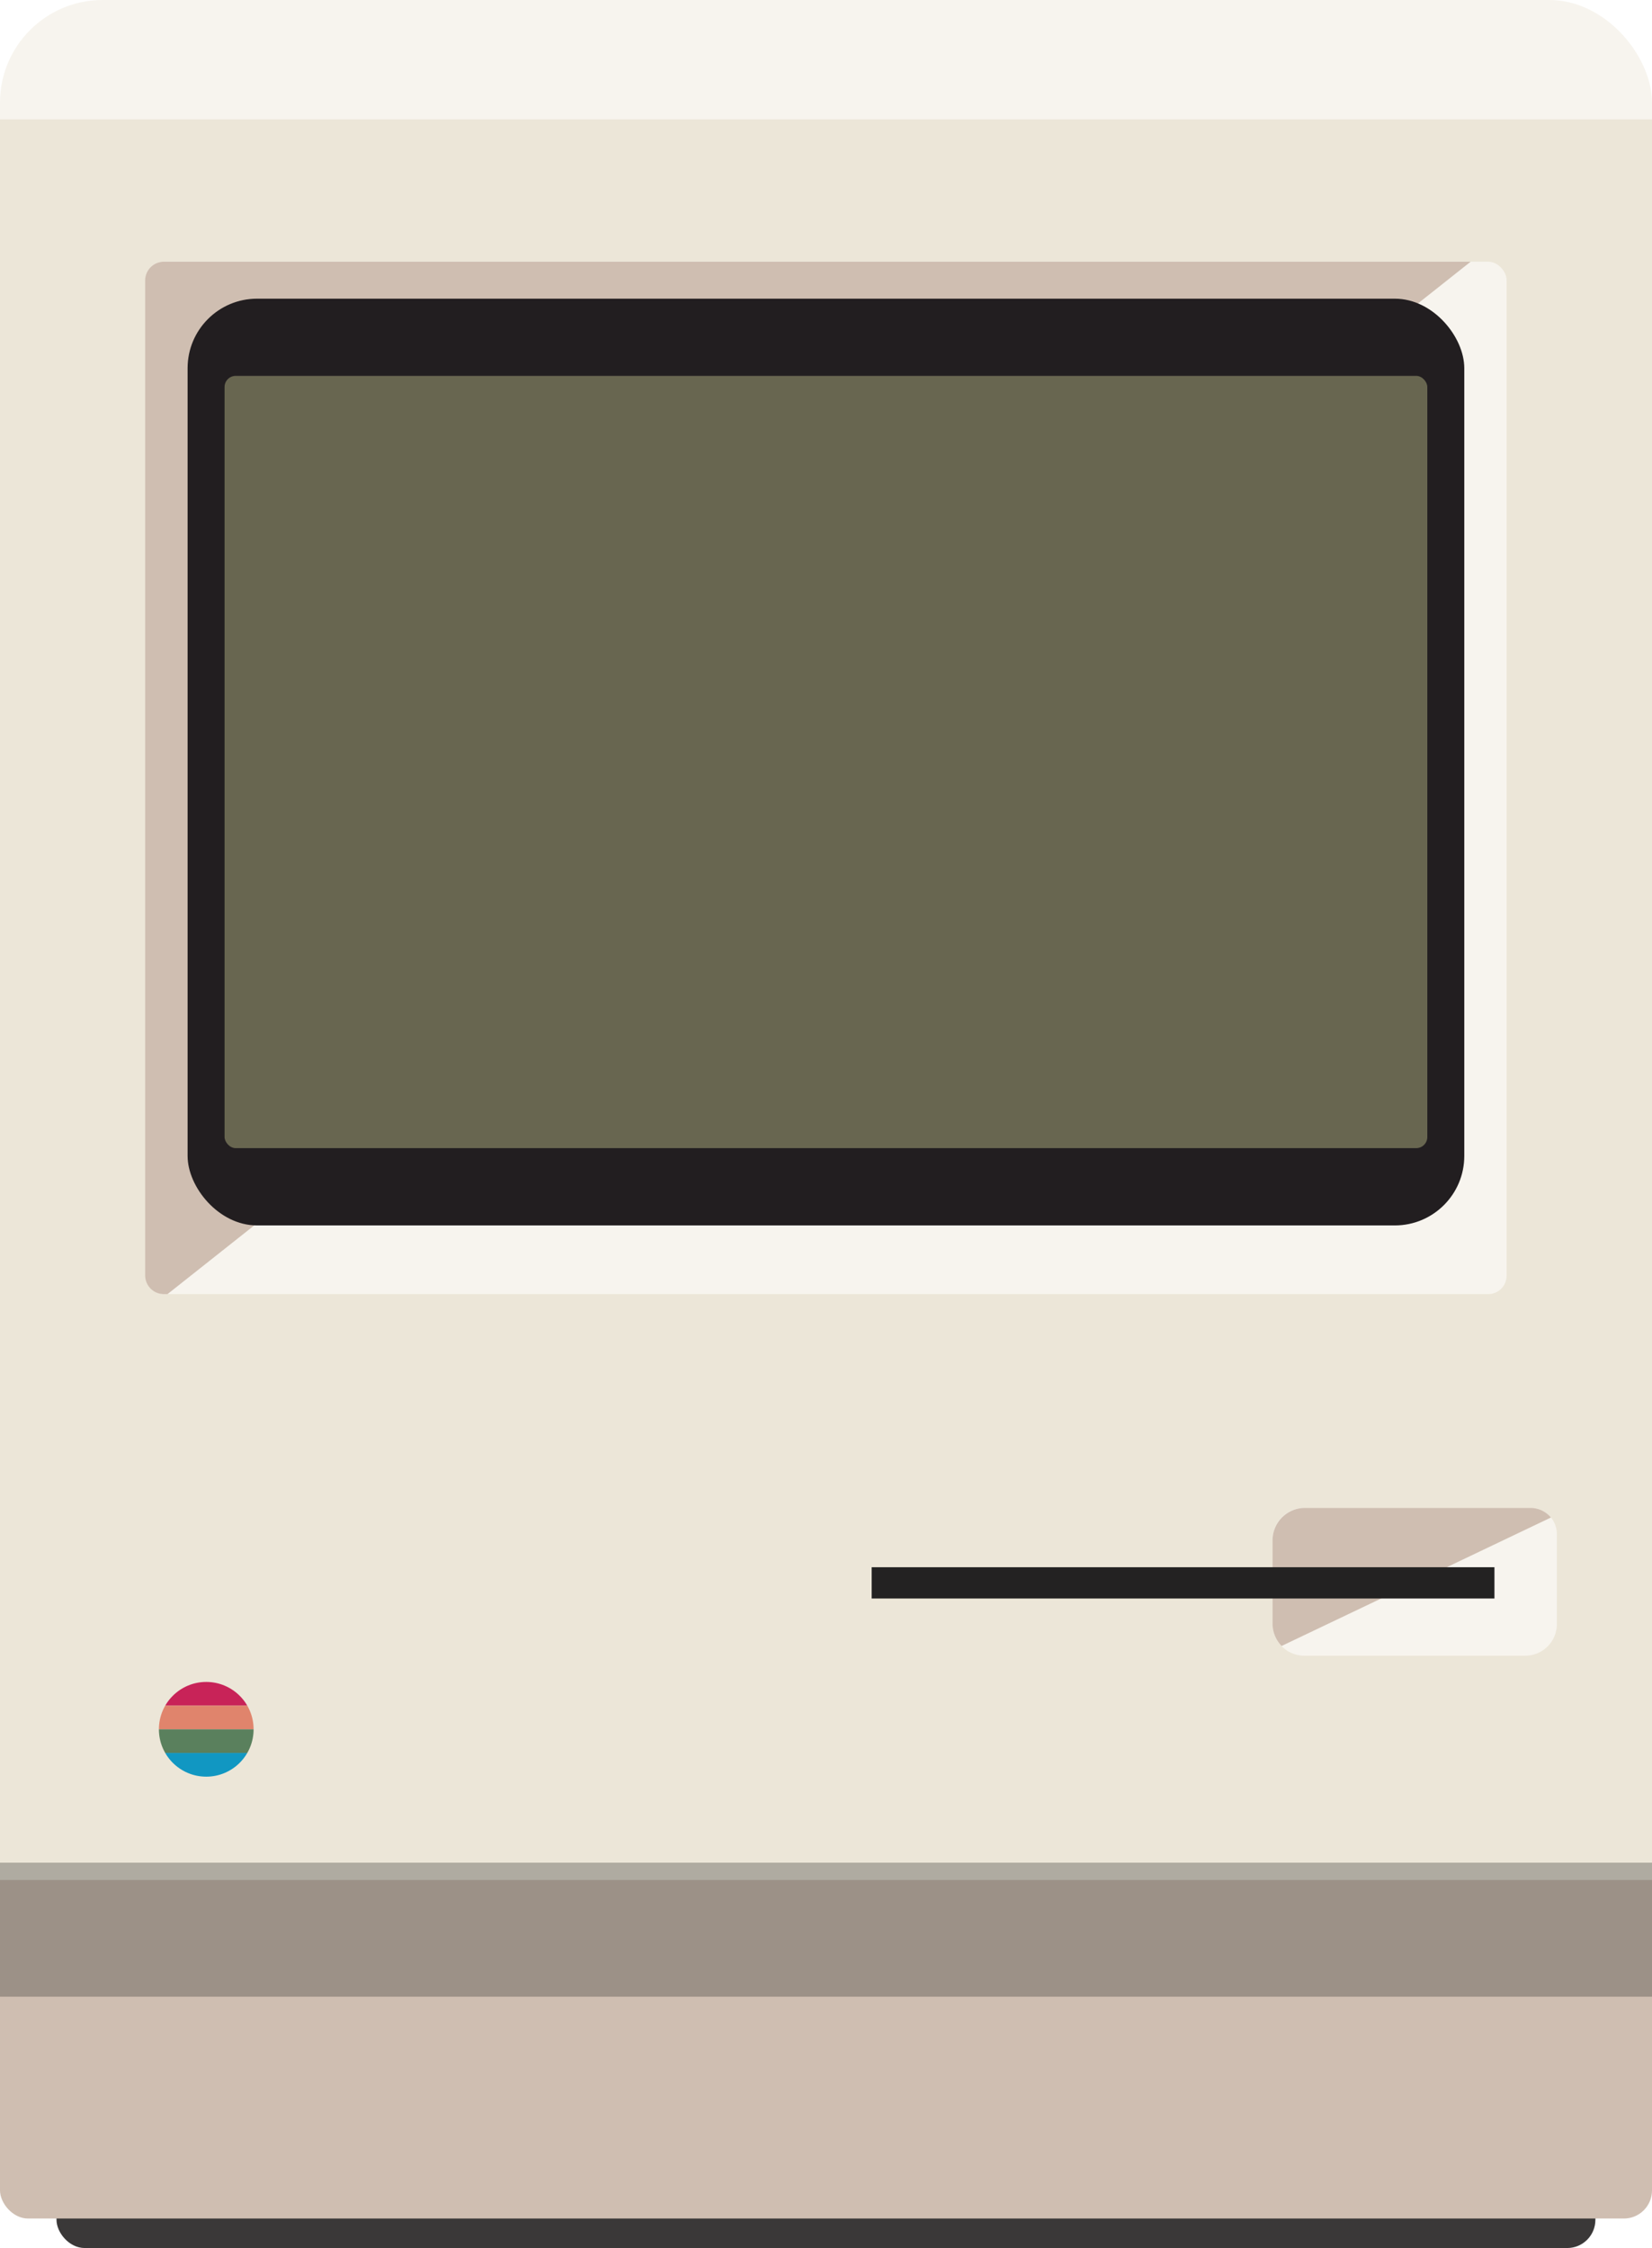 <svg xmlns="http://www.w3.org/2000/svg" xmlns:xlink="http://www.w3.org/1999/xlink" width="147.94" height="201.26" viewBox="0 0 147.94 201.26"><defs><style>.f6eeb8ce-b09c-4a86-816a-933eba2eabd3{fill:none;}.a835ed0a-cdda-47d4-8f58-9d101cff6f0d{isolation:isolate;}.\39 89cf011-dc47-48b3-9843-f267a9eb881b{fill:#3a3838;}.f3e63cc3-2552-45c1-93aa-e4f373005a24{fill:#cfbeb1;}.\30 4dfccf8-c6ab-4d7c-84aa-f27b123a1b99{fill:#f7f4ee;}.d9786582-c248-4b26-b0fc-03f734d92f6c{fill:#ece6d8;}.\35 2d73d91-8a2c-415a-9846-6ee8acf8bc23{fill:#232222;}.\35 9915939-d76f-4cd0-9283-2d85715907a4{clip-path:url(#1e3fb011-1a55-41ec-9a54-8879eaf3714b);}.\30 18bdae7-f241-44c1-ac85-9c732fe8df05{fill:#c82358;}.c3ad5750-0073-4590-aeff-65f3f9d19570{fill:#e0846c;}.\35 6a4978c-54b4-4072-9d1d-1b4c57e375e3{fill:#5a805d;}.\33 db4bfcb-ae2d-4355-87e2-b1e2927d3b6f{fill:#1197c2;}.\36 5049ba2-93ba-48da-bcad-3777bae7aa73{fill:#221e20;}.e4517acc-efae-4a9a-901e-774dd6dee5a5{fill:#686650;}.f2ebf1c4-c653-41c0-9078-5365f6bd27df{fill:#3c3c3b;opacity:0.35;mix-blend-mode:multiply;}</style><clipPath id="1e3fb011-1a55-41ec-9a54-8879eaf3714b"><circle class="f6eeb8ce-b09c-4a86-816a-933eba2eabd3" cx="18.47" cy="154.82" r="4.24"/></clipPath></defs><title>macintosh</title><g class="a835ed0a-cdda-47d4-8f58-9d101cff6f0d"><g id="bfd54051-f3f7-4166-9272-6de58727b9fd" data-name="Layer 1"><rect class="989cf011-dc47-48b3-9843-f267a9eb881b" x="5.06" y="176.12" width="137.81" height="25.14" rx="2.52" ry="2.52"/><rect class="f3e63cc3-2552-45c1-93aa-e4f373005a24" y="165.75" width="147.94" height="32.87" rx="2.52" ry="2.52"/><rect class="04dfccf8-c6ab-4d7c-84aa-f27b123a1b99" width="147.94" height="119.17" rx="9.19" ry="9.19"/><rect class="d9786582-c248-4b26-b0fc-03f734d92f6c" y="10.69" width="147.94" height="157.62"/><path class="04dfccf8-c6ab-4d7c-84aa-f27b123a1b99" d="M116.8,135h20.28a2.34,2.34,0,0,1,2.34,2.34v8.06a2.83,2.83,0,0,1-2.83,2.83H116.8a2.83,2.83,0,0,1-2.83-2.83v-7.57A2.83,2.83,0,0,1,116.8,135Z"/><path class="f3e63cc3-2552-45c1-93aa-e4f373005a24" d="M138.89,135.86A2.38,2.38,0,0,0,137,135H116.85a2.9,2.9,0,0,0-2.89,2.89v7.47a2.87,2.87,0,0,0,.81,2Z"/><rect class="52d73d91-8a2c-415a-9846-6ee8acf8bc23" x="78.06" y="140.31" width="55.77" height="2.8"/><g class="59915939-d76f-4cd0-9283-2d85715907a4"><rect class="018bdae7-f241-44c1-ac85-9c732fe8df05" x="11.66" y="150.58" width="13.63" height="2.12"/><rect class="c3ad5750-0073-4590-aeff-65f3f9d19570" x="11.66" y="152.7" width="13.63" height="2.12"/><rect class="56a4978c-54b4-4072-9d1d-1b4c57e375e3" x="11.66" y="154.82" width="13.63" height="2.12"/><rect class="3db4bfcb-ae2d-4355-87e2-b1e2927d3b6f" x="11.66" y="156.94" width="13.63" height="2.12"/></g><rect class="04dfccf8-c6ab-4d7c-84aa-f27b123a1b99" x="13.03" y="23.43" width="121.89" height="92.43" rx="1.65" ry="1.65"/><path class="f3e63cc3-2552-45c1-93aa-e4f373005a24" d="M14.71,115.86H15L131.7,23.43h-117A1.68,1.68,0,0,0,13,25.11v89.07A1.68,1.68,0,0,0,14.71,115.86Z"/><rect class="65049ba2-93ba-48da-bcad-3777bae7aa73" x="16.8" y="26.74" width="114.33" height="82.97" rx="6.22" ry="6.22"/><rect class="e4517acc-efae-4a9a-901e-774dd6dee5a5" x="20.11" y="33.65" width="107.71" height="69.14" rx="1" ry="1"/><rect class="f2ebf1c4-c653-41c0-9078-5365f6bd27df" y="166.76" width="147.94" height="12"/></g></g></svg>